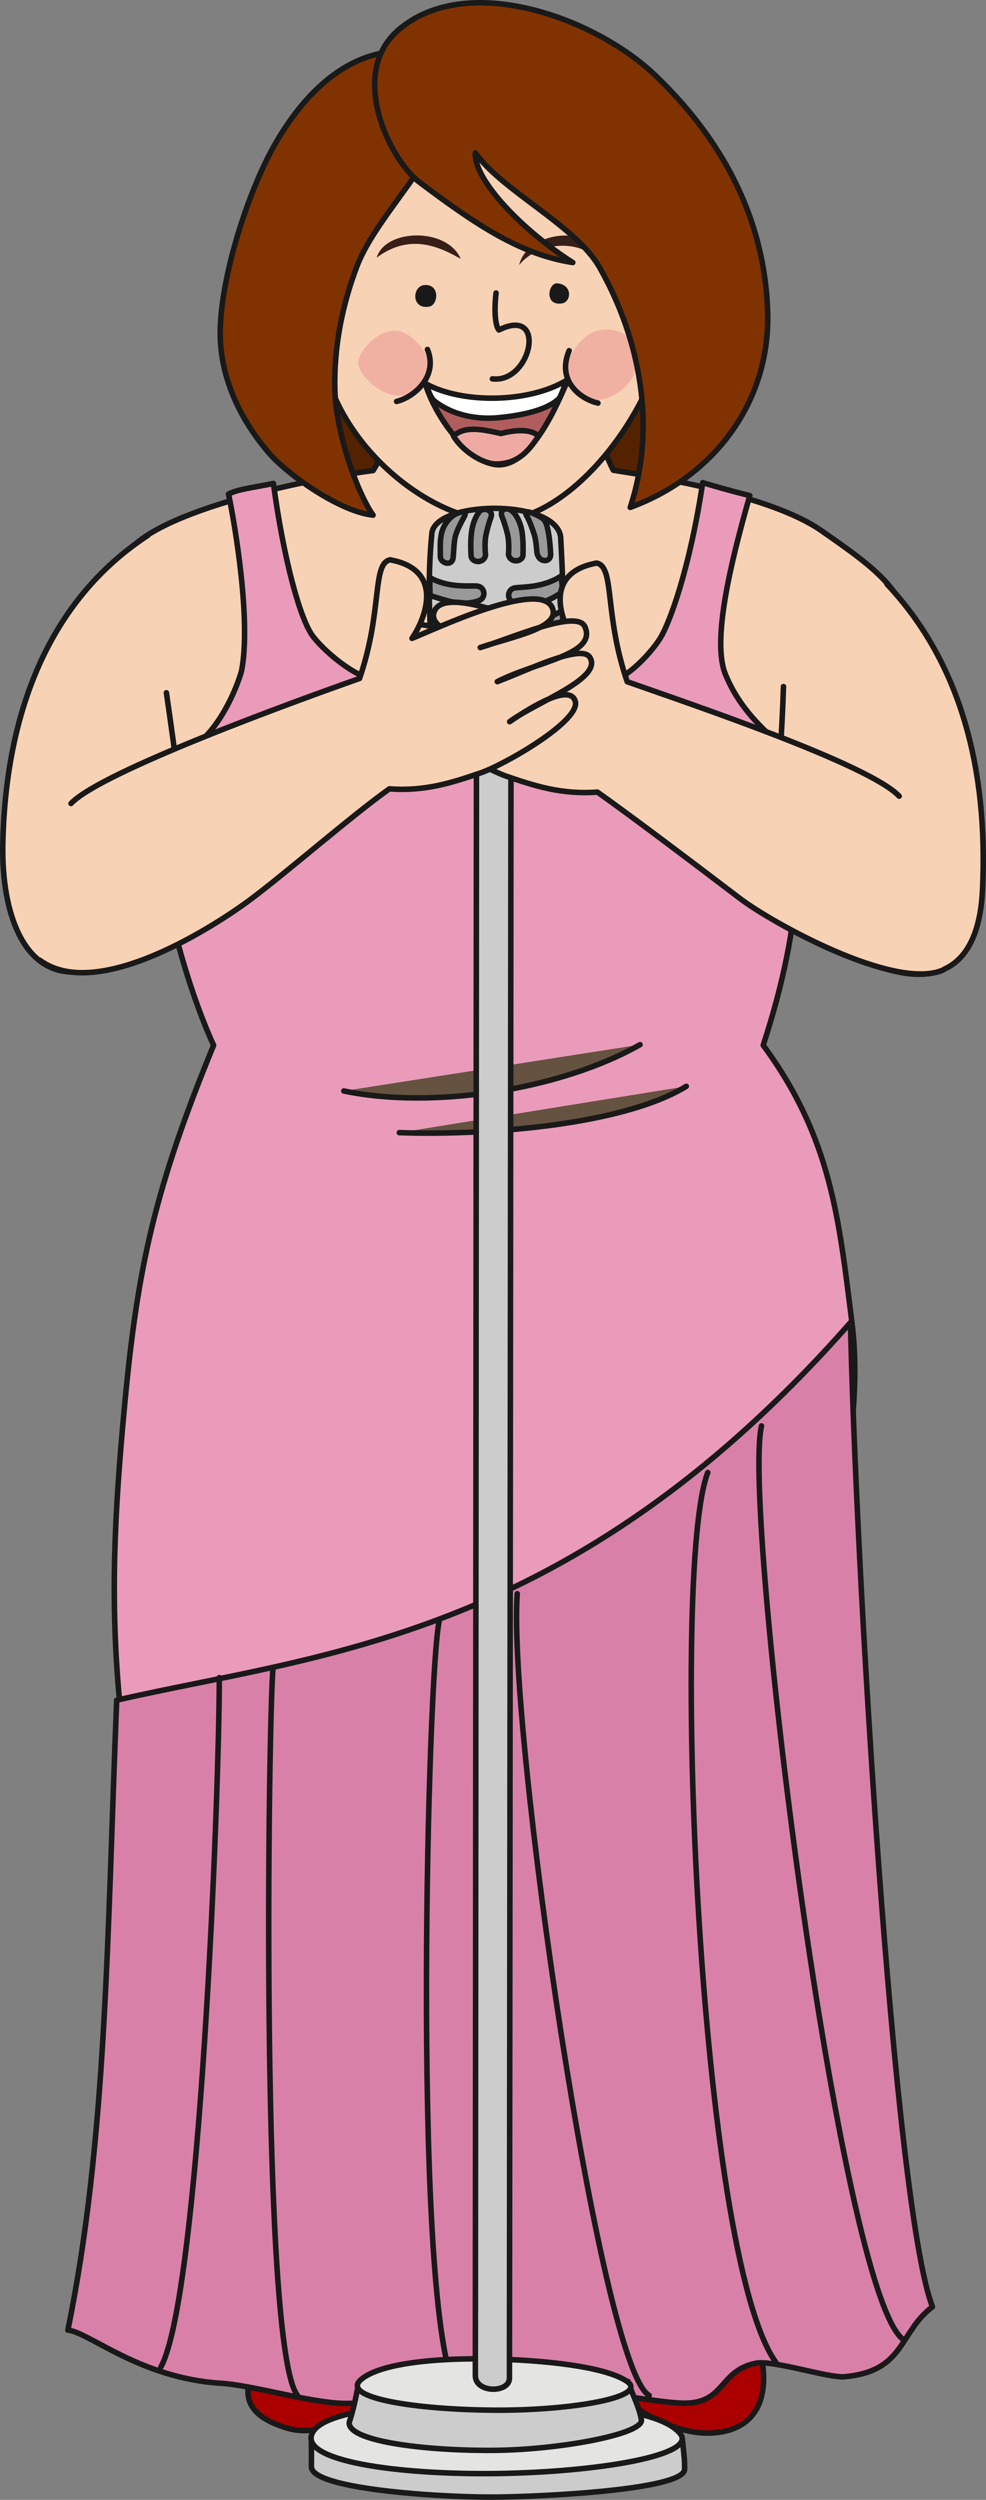 <?xml version="1.0" encoding="UTF-8"?>
<!DOCTYPE svg PUBLIC "-//W3C//DTD SVG 1.1//EN" "http://www.w3.org/Graphics/SVG/1.1/DTD/svg11.dtd">
<svg version="1.1" xmlns="http://www.w3.org/2000/svg" xmlns:xlink="http://www.w3.org/1999/xlink" x="0" y="0" width="303.598" height="769.396" viewBox="0, 0, 303.598, 769.396">
  <rect x="0" y="0" width="303.598" height="769.396" fill="#808080" stroke="none"/>
  <g id="Layer_1">
    <path d="M157.118,159.055 C175.608,157.994 192.92,153.893 195.12,153.055 C205.616,149.053 218.792,122.287 219.12,116.553 C219.776,105.064 121.288,109.033 109.229,112.639 C98.864,115.742 95.624,127.06 97.798,136.73 C98.911,141.678 98.044,146.389 101.618,150.055 C105.186,153.711 139.616,160.053 157.118,159.055" fill="#552200" id="path58876"/>
    <path d="M157.118,159.055 C175.608,157.994 192.92,153.893 195.12,153.055 C205.616,149.053 218.792,122.287 219.12,116.553 C219.776,105.064 121.288,109.033 109.229,112.639 C98.864,115.742 95.624,127.06 97.798,136.73 C98.911,141.678 98.044,146.389 101.618,150.055 C105.186,153.711 139.616,160.053 157.118,159.055 z" fill-opacity="0" stroke="#1A1919" stroke-width="1.701" stroke-linecap="round" stroke-linejoin="round" id="path58878"/>
    <path d="M184.616,97.049 C190.151,75.26 117.977,91.724 117.977,107.773 C117.977,124.158 121.465,134.51 114.889,144.822 C93.04,147.67 43.639,158.123 37.938,172.373 C35.577,178.273 36.192,215.443 37.938,221.773 C40.487,230.986 64.182,238.648 72.139,241.721 C102.901,253.596 118.792,211.502 150.754,207.758 C167.114,205.842 221.196,231.476 238.389,234.123 C250.739,236.023 278.717,212.615 279.866,199.297 C281.254,183.201 270.116,175.297 252.866,163.297 C237.217,152.41 202.342,146.844 188.842,144.721 C185.006,137.178 178.616,120.674 184.616,97.049" fill="#F8D2B5" id="path58880"/>
    <path d="M184.616,97.049 C190.151,75.26 117.977,91.724 117.977,107.773 C117.977,124.158 121.465,134.51 114.889,144.822 C93.04,147.67 43.639,158.123 37.938,172.373 C35.577,178.273 36.192,215.443 37.938,221.773 C40.487,230.986 64.182,238.648 72.139,241.721 C102.901,253.596 118.792,211.502 150.754,207.758 C167.114,205.842 221.196,231.476 238.389,234.123 C250.739,236.023 278.717,212.615 279.866,199.297 C281.254,183.201 270.116,175.297 252.866,163.297 C237.217,152.41 202.342,146.844 188.842,144.721 C185.006,137.178 178.616,120.674 184.616,97.049 z" fill-opacity="0" stroke="#1A1919" stroke-width="1.701" stroke-linecap="round" stroke-linejoin="round" id="path58882"/>
    <path d="M98.893,100.215 C96.995,131.328 129.768,159.865 152.772,160.238 C176.02,160.613 202.616,125.557 205.616,98.056 C209.237,64.865 195.792,29.322 144.491,32.527 C116.26,34.291 100.698,70.631 98.893,100.215" fill="#F8D2B5" id="path58884"/>
    <path d="M98.893,100.215 C96.995,131.328 129.768,159.865 152.772,160.238 C176.02,160.613 202.616,125.557 205.616,98.056 C209.237,64.865 195.792,29.322 144.491,32.527 C116.26,34.291 100.698,70.631 98.893,100.215 z" fill-opacity="0" stroke="#1A1919" stroke-width="1.701" stroke-linecap="round" stroke-linejoin="round" id="path58886"/>
    <path d="M67.866,105.049 C66.946,88.32 75.971,59.392 84.866,44.053 C103.868,11.279 125.987,15.107 130.616,17.056 C141.315,21.553 142.118,27.992 135.942,40.601 C128.866,55.053 114.729,69.228 109.866,82.053 C105.286,94.133 102.731,107.228 103.118,120.172 C103.526,133.818 110.137,151.826 114.866,158.545 C104.866,157.549 88.715,146.316 82.712,139.314 C74.421,129.65 68.567,117.711 67.866,105.049" fill="#803300" id="path58888"/>
    <path d="M67.866,105.049 C66.946,88.32 75.971,59.392 84.866,44.053 C103.868,11.279 125.987,15.107 130.616,17.056 C141.315,21.553 142.118,27.992 135.942,40.601 C128.866,55.053 114.729,69.228 109.866,82.053 C105.286,94.133 102.731,107.228 103.118,120.172 C103.526,133.818 110.137,151.826 114.866,158.545 C104.866,157.549 88.715,146.316 82.712,139.314 C74.421,129.65 68.567,117.711 67.866,105.049 z" fill-opacity="0" stroke="#1A1919" stroke-width="1.701" stroke-linecap="round" stroke-linejoin="round" id="path58890"/>
    <path d="M141.866,79.678 C137.741,69.928 118.616,70.303 115.991,79.303 C126.491,71.428 135.866,76.303 141.866,79.678" fill="#371F18" id="path58892"/>
    <path d="M185.616,81.556 C183.764,67.978 162.116,71.053 159.866,81.553 C165.567,74.428 179.366,72.928 185.616,81.556" fill="#371F18" id="path58894"/>
    <path d="M152.741,90.178 C152.026,96.353 152.665,100.603 153.614,101.557 C168.616,94.057 163.616,118.057 151.616,116.603" fill="#F8D2B5" id="path58896"/>
    <path d="M152.741,90.178 C152.026,96.353 152.665,100.603 153.614,101.557 C168.616,94.057 163.616,118.057 151.616,116.603" fill-opacity="0" stroke="#1A1919" stroke-width="1.701" stroke-linecap="round" stroke-linejoin="round" id="path58898"/>
    <path d="M175.131,116.603 C174.262,117.055 165.628,143.057 153.614,143.057 C144.614,143.057 133.803,128.002 130.956,118.027 C141.116,125.557 163.616,127.807 175.131,116.603" fill="#B15D5D" id="path58900"/>
    <path d="M175.131,116.603 C174.262,117.055 165.628,143.057 153.614,143.057 C144.614,143.057 133.803,128.002 130.956,118.027 C141.116,125.557 163.616,127.807 175.131,116.603 z" fill-opacity="0" stroke="#1A1919" stroke-width="1.701" stroke-linecap="round" stroke-linejoin="round" id="path58902"/>
    <path d="M154.241,133.432 C158.618,132.307 163.241,131.932 165.866,134.182 C163.487,137.504 160.352,142.807 152.741,142.807 C148.739,142.807 142.469,138.932 139.616,134.182 C143.114,131.182 147.743,131.932 154.241,133.432" fill="#EFABA3" id="path58904"/>
    <path d="M154.241,133.432 C158.618,132.307 163.241,131.932 165.866,134.182 C163.487,137.504 160.352,142.807 152.741,142.807 C148.739,142.807 142.469,138.932 139.616,134.182 C143.114,131.182 147.743,131.932 154.241,133.432 z" fill-opacity="0" stroke="#1A1919" stroke-width="1.701" stroke-linecap="round" stroke-linejoin="round" id="path58906"/>
    <path d="M174.417,117.078 C173.858,118.672 173.366,120.307 172.241,122.557 C167.741,127.057 157.241,128.182 153.491,128.557 C149.489,128.955 140.741,128.932 133.616,123.307 C132.35,122.047 131.893,119.855 130.956,118.027 C142.264,124.35 162.866,124.057 174.417,117.078" fill="#FFFFFE" id="path58908"/>
    <path d="M174.417,117.078 C173.858,118.672 173.366,120.307 172.241,122.557 C167.741,127.057 157.241,128.182 153.491,128.557 C149.489,128.955 140.741,128.932 133.616,123.307 C132.35,122.047 131.893,119.855 130.956,118.027 C142.264,124.35 162.866,124.057 174.417,117.078 z" fill-opacity="0" stroke="#1A1919" stroke-width="1.701" stroke-linecap="round" stroke-linejoin="round" id="path58910"/>
    <path d="M130.715,87.728 C135.549,87.377 134.993,93.904 132.139,94.379 C126.544,95.31 126.854,88.01 130.715,87.728" fill="#1A1919" id="path58912"/>
    <path d="M171.643,87.201 C176.393,87.676 175.917,92.902 173.069,93.377 C167.471,94.308 168.768,86.914 171.643,87.201" fill="#1A1919" id="path58914"/>
    <path d="M84.186,148.799 C87.356,172.203 92.454,190.883 96.462,195.986 C100.463,201.09 110.893,209.978 118.915,209.978 C139.364,209.978 179.29,211.35 186.309,210.33 C193.329,209.31 201.116,199.982 203.331,196.361 C206.1,191.832 212.348,175.326 216.366,148.549 C221.51,150.057 222.848,150.506 230.866,152.545 C224.866,173.545 219.17,197.299 223.366,207.547 C228.52,220.144 238.241,227.328 245.256,233.451 C246.256,257.943 248.03,281.893 234.991,321.693 C256.049,350.269 258.295,375.303 262.305,406.918 C265.756,434.141 258.45,462.135 254.366,489.547 C250.311,516.758 246.057,540.248 240.178,567.06 C227.381,625.432 149.184,617.41 101.963,607.756 C81.04,603.478 84.456,595.709 68.753,581.412 C49.171,563.584 38.956,545.996 36.866,524.047 C33.866,492.547 35.225,466.086 38.366,432.547 C42.38,389.689 47.717,365.709 65.77,321.717 C54.737,297.57 42.708,250.256 50.729,230.867 C61.757,234.945 71.434,216.697 74.366,206.545 C77.378,191.236 72.366,161.545 70.366,152.047 C73.53,150.535 76.669,150.307 84.186,148.799" fill="#EA9BBA" id="path58916"/>
    <path d="M84.186,148.799 C87.356,172.203 92.454,190.883 96.462,195.986 C100.463,201.09 110.893,209.978 118.915,209.978 C139.364,209.978 179.29,211.35 186.309,210.33 C193.329,209.31 201.116,199.982 203.331,196.361 C206.1,191.832 212.348,175.326 216.366,148.549 C221.51,150.057 222.848,150.506 230.866,152.545 C224.866,173.545 219.17,197.299 223.366,207.547 C228.52,220.144 238.241,227.328 245.256,233.451 C246.256,257.943 248.03,281.893 234.991,321.693 C256.049,350.269 258.295,375.303 262.305,406.918 C265.756,434.141 258.45,462.135 254.366,489.547 C250.311,516.758 246.057,540.248 240.178,567.06 C227.381,625.432 149.184,617.41 101.963,607.756 C81.04,603.478 84.456,595.709 68.753,581.412 C49.171,563.584 38.956,545.996 36.866,524.047 C33.866,492.547 35.225,466.086 38.366,432.547 C42.38,389.689 47.717,365.709 65.77,321.717 C54.737,297.57 42.708,250.256 50.729,230.867 C61.757,234.945 71.434,216.697 74.366,206.545 C77.378,191.236 72.366,161.545 70.366,152.047 C73.53,150.535 76.669,150.307 84.186,148.799 z" fill-opacity="0" stroke="#1A1919" stroke-width="1.701" stroke-linecap="round" stroke-linejoin="round" id="path58918"/>
    <path d="M45.544,164.773 C15.028,184.721 1.616,219.547 0.866,260.047 C0.491,280.309 6.919,300.945 24.866,299.047 C33.796,298.103 41.378,293.973 50.354,278.773 C58.329,265.268 57.526,256.924 51.239,213.221" fill="#F8D2B5" id="path58920"/>
    <g id="g58928">
      <path d="M45.544,164.773 C15.028,184.721 1.616,219.547 0.866,260.047 C0.491,280.309 6.919,300.945 24.866,299.047 C33.796,298.103 41.378,293.973 50.354,278.773 C58.329,265.268 57.526,256.924 51.239,213.221" fill-opacity="0" stroke="#1A1919" stroke-width="1.701" stroke-linecap="round" stroke-linejoin="round" id="path58922"/>
      <path d="M241.241,211.32 C240.342,239.82 237.44,256.924 239.694,261.67 C244.526,271.842 259.499,293.4 269.366,297.049 C292.366,305.545 301.561,293.803 302.514,274.021 C304.307,236.973 295.915,204.021 273.116,179.797" fill="#F8D2B5" id="path58924"/>
      <path d="M241.241,211.32 C240.342,239.82 237.44,256.924 239.694,261.67 C244.526,271.842 259.499,293.4 269.366,297.049 C292.366,305.545 301.561,293.803 302.514,274.021 C304.307,236.973 295.915,204.021 273.116,179.797" fill-opacity="0" stroke="#1A1919" stroke-width="1.701" stroke-linecap="round" stroke-linejoin="round" id="path58926"/>
    </g>
    <path d="M105.866,335.773 C132.942,341.471 172.44,335.51 197.067,321.523" fill="#655240" id="path58930"/>
    <path d="M105.866,335.773 C132.942,341.471 172.44,335.51 197.067,321.523" fill-opacity="0" stroke="#1A1919" stroke-width="1.701" stroke-linecap="round" stroke-linejoin="round" id="path58932"/>
    <path d="M122.963,348.596 C147.022,349.475 190.803,346.861 211.317,334.346" fill="#655240" id="path58934"/>
    <path d="M122.963,348.596 C147.022,349.475 190.803,346.861 211.317,334.346" fill-opacity="0" stroke="#1A1919" stroke-width="1.701" stroke-linecap="round" stroke-linejoin="round" id="path58936"/>
    <path d="M218.928,748.826 C265.249,746.619 199.917,641.096 175.844,703.754 C168.37,723.225 198.661,749.787 218.928,748.826" fill="#AA0000" id="path58938"/>
    <path d="M218.928,748.826 C265.249,746.619 199.917,641.096 175.844,703.754 C168.37,723.225 198.661,749.787 218.928,748.826 z" fill-opacity="0" stroke="#1A1919" stroke-width="1.701" stroke-linecap="round" stroke-linejoin="round" id="path58940"/>
    <path d="M128.284,673.32 C101.413,663.314 97.282,688.76 91.405,705.603 C86.003,721.109 62.149,739.543 88.575,747.361 C117.049,755.783 163.526,686.451 128.284,673.32" fill="#AA0000" id="path58942"/>
    <path d="M128.284,673.32 C101.413,663.314 97.282,688.76 91.405,705.603 C86.003,721.109 62.149,739.543 88.575,747.361 C117.049,755.783 163.526,686.451 128.284,673.32 z" fill-opacity="0" stroke="#1A1919" stroke-width="1.701" stroke-linecap="round" stroke-linejoin="round" id="path58944"/>
    <path d="M261.866,407.047 C263.366,479.047 275.081,678.826 287.116,709.986 C276.69,717.83 278.737,729.799 260.042,731.504 C255.016,731.967 237.967,726.178 232.467,727.389 C221.284,729.84 223.268,739.791 210.409,739.631 C200.885,739.514 166.739,732.783 156.262,732.939 C141.163,733.168 118.2,740.58 104.12,739.631 C93.473,738.912 77.378,734.092 68.02,733.508 C43.048,731.961 27.298,717.701 20.893,717.158 C32.923,658.58 33.005,595.002 35.934,523.283 C98.102,508.998 175.628,505.016 261.866,407.047" fill="#D980A9" id="path58946"/>
    <path d="M261.866,407.047 C263.366,479.047 275.081,678.826 287.116,709.986 C276.69,717.83 278.737,729.799 260.042,731.504 C255.016,731.967 237.967,726.178 232.467,727.389 C221.284,729.84 223.268,739.791 210.409,739.631 C200.885,739.514 166.739,732.783 156.262,732.939 C141.163,733.168 118.2,740.58 104.12,739.631 C93.473,738.912 77.378,734.092 68.02,733.508 C43.048,731.961 27.298,717.701 20.893,717.158 C32.923,658.58 33.005,595.002 35.934,523.283 C98.102,508.998 175.628,505.016 261.866,407.047 z M67.522,516.33 C67.522,552.193 61.505,707.119 49.469,728.635 M84.063,513.463 C82.563,530.232 80.049,722.697 91.587,737.244 M135.204,499.119 C131.694,515.223 127.053,697.982 139.083,732.412 M159.268,490.508 C156.262,531.154 184.835,728.984 199.878,737.244 M217.928,453.213 C206.395,482.885 214.917,694.209 238.985,727.201 M234.473,438.865 C228.456,464.689 258.538,705.682 278.092,720.029" fill-opacity="0" stroke="#1A1919" stroke-width="1.701" stroke-linecap="round" stroke-linejoin="round" id="path58948"/>
    <g id="g58954">
      <path d="M95.887,750.045 C95.887,755.178 95.887,756.393 95.887,759.283 C96.233,766.463 139.323,768.857 154.364,768.514 C173.518,768.172 210.795,765.779 210.795,759.967 C210.795,756.887 210.795,757.576 210.116,750.732 C177.965,756.545 141.713,757.576 95.887,750.045" fill="#CBCCCB" id="path58950"/>
      <path d="M95.887,750.045 C95.887,755.178 95.887,756.393 95.887,759.283 C96.233,766.463 139.323,768.857 154.364,768.514 C173.518,768.172 210.795,765.779 210.795,759.967 C210.795,756.887 210.795,757.576 210.116,750.732 C177.965,756.545 141.713,757.576 95.887,750.045 z" fill-opacity="0" stroke="#1A1919" stroke-width="1.701" stroke-linecap="round" stroke-linejoin="round" id="path58952"/>
    </g>
    <path d="M153.112,761.295 C122.29,761.726 91.616,757.402 96.233,748.682 C100.047,741.471 126.544,739.471 153.112,739.545 C178.071,739.619 203.096,741.295 209.436,749.018 C214.903,755.685 183.936,760.869 153.112,761.295" fill="#E4E4E3" id="path58956"/>
    <path d="M153.112,761.295 C122.29,761.726 91.616,757.402 96.233,748.682 C100.047,741.471 126.544,739.471 153.112,739.545 C178.071,739.619 203.096,741.295 209.436,749.018 C214.903,755.685 183.936,760.869 153.112,761.295 z" fill-opacity="0" stroke="#1A1919" stroke-width="1.701" stroke-linecap="round" stroke-linejoin="round" id="path58958"/>
    <path d="M110.366,733.545 C109.68,737.881 108.544,742.521 107.518,745.6 C107.172,751.674 132.907,754.439 153.003,754.15 C173.09,753.861 198.825,749.021 197.46,744.576 C196.774,740.81 195.063,737.736 193.352,732.947 C170.782,732.369 141.116,743.295 110.366,733.545" fill="#CBCCCB" id="path58960"/>
    <path d="M110.366,733.545 C109.68,737.881 108.544,742.521 107.518,745.6 C107.172,751.674 132.907,754.439 153.003,754.15 C173.09,753.861 198.825,749.021 197.46,744.576 C196.774,740.81 195.063,737.736 193.352,732.947 C170.782,732.369 141.116,743.295 110.366,733.545 z" fill-opacity="0" stroke="#1A1919" stroke-width="1.701" stroke-linecap="round" stroke-linejoin="round" id="path58962"/>
    <path d="M152.362,741.795 C128.208,741.654 104.366,738.045 111.245,732.299 C116.876,727.59 132.93,725.635 151.612,726.045 C167.43,726.393 185.981,728.326 192.86,732.795 C200.378,737.682 176.184,741.932 152.362,741.795" fill="#E4E4E3" id="path58964"/>
    <path d="M152.362,741.795 C128.208,741.654 104.366,738.045 111.245,732.299 C116.876,727.59 132.93,725.635 151.612,726.045 C167.43,726.393 185.981,728.326 192.86,732.795 C200.378,737.682 176.184,741.932 152.362,741.795 z" fill-opacity="0" stroke="#1A1919" stroke-width="1.701" stroke-linecap="round" stroke-linejoin="round" id="path58966"/>
    <path d="M146.723,205.928 C146.723,205.928 146.366,721.834 146.366,731.176 C146.366,736.584 156.86,736.584 156.86,731.947 C156.86,721.904 157.358,206.076 157.358,206.076 L146.723,205.928" fill="#CBCCCB" id="path58968"/>
    <path d="M146.723,205.928 C146.723,205.928 146.366,721.834 146.366,731.176 C146.366,736.584 156.86,736.584 156.86,731.947 C156.86,721.904 157.358,206.076 157.358,206.076 z" fill-opacity="0" stroke="#1A1919" stroke-width="1.701" stroke-linecap="round" stroke-linejoin="round" id="path58970"/>
    <path d="M142.991,228.922 C142.569,226.986 142.442,208.613 143.491,206.17 C144.944,202.789 143.161,206.41 147.116,208.672 C146.92,216.432 146.887,225.568 146.741,228.922 C143.981,229.053 145.491,229.174 142.991,228.922" fill="#CBCCCB" id="path58972"/>
    <path d="M142.991,228.922 C142.569,226.986 142.442,208.613 143.491,206.17 C144.944,202.789 143.161,206.41 147.116,208.672 C146.92,216.432 146.887,225.568 146.741,228.922 C143.981,229.053 145.491,229.174 142.991,228.922 z" fill-opacity="0" stroke="#1A1919" stroke-width="1.701" stroke-linecap="round" stroke-linejoin="round" id="path58974"/>
    <path d="M157.241,228.922 C157.616,219.922 157.241,213.172 157.241,208.297 C157.241,204.615 157.786,204.91 161.741,207.172 C161.266,214.131 161.887,225.943 161.741,229.297 C158.981,229.428 160.241,229.297 157.241,228.922" fill="#CBCCCB" id="path58976"/>
    <path d="M157.241,228.922 C157.616,219.922 157.241,213.172 157.241,208.297 C157.241,204.615 157.786,204.91 161.741,207.172 C161.266,214.131 161.887,225.943 161.741,229.297 C158.981,229.428 160.241,229.297 157.241,228.922 z" fill-opacity="0" stroke="#1A1919" stroke-width="1.701" stroke-linecap="round" stroke-linejoin="round" id="path58978"/>
    <path d="M173.608,205.859 C173.641,188.178 173.346,178.367 172.624,165.158 C170.835,153.252 133.042,154.037 132.936,164.576 C131.628,177.81 132.108,193.131 133.557,205.478 C135.01,217.824 173.592,217.824 173.608,205.859" fill="#CBCCCB" id="path58980"/>
    <path d="M173.608,205.859 C173.641,188.178 173.346,178.367 172.624,165.158 C170.835,153.252 133.042,154.037 132.936,164.576 C131.628,177.81 132.108,193.131 133.557,205.478 C135.01,217.824 173.592,217.824 173.608,205.859 z" fill-opacity="0" stroke="#1A1919" stroke-width="1.701" stroke-linecap="round" stroke-linejoin="round" id="path58982"/>
    <path d="M173.044,182.256 C172.92,179.35 173.389,182.787 172.809,177.271 C167.338,180.887 161.174,180.588 158.641,180.922 C156.108,181.262 155.792,184.881 158.581,185.557 C163.833,186.828 168.233,185.586 173.044,182.256" fill="#989998" id="path58984"/>
    <path d="M173.044,182.256 C172.92,179.35 173.389,182.787 172.809,177.271 C167.338,180.887 161.174,180.588 158.641,180.922 C156.108,181.262 155.792,184.881 158.581,185.557 C163.833,186.828 168.233,185.586 173.044,182.256 z" fill-opacity="0" stroke="#1A1919" stroke-width="1.701" stroke-linecap="round" stroke-linejoin="round" id="path58986"/>
    <path d="M173.26,192.893 C173.143,189.982 173.608,193.435 173.032,187.918 C167.561,191.525 161.397,191.225 158.87,191.56 C156.331,191.9 156.006,195.521 158.803,196.193 C164.055,197.467 168.456,196.226 173.26,192.893" fill="#989998" id="path58988"/>
    <path d="M173.26,192.893 C173.143,189.982 173.608,193.435 173.032,187.918 C167.561,191.525 161.397,191.225 158.87,191.56 C156.331,191.9 156.006,195.521 158.803,196.193 C164.055,197.467 168.456,196.226 173.26,192.893 z" fill-opacity="0" stroke="#1A1919" stroke-width="1.701" stroke-linecap="round" stroke-linejoin="round" id="path58990"/>
    <path d="M173.635,204.127 C173.518,201.219 173.983,204.658 173.401,199.15 C167.936,202.756 161.78,202.461 159.239,202.795 C156.706,203.131 156.381,206.752 159.178,207.428 C164.43,208.695 168.831,207.459 173.635,204.127" fill="#989998" id="path58992"/>
    <path d="M173.635,204.127 C173.518,201.219 173.983,204.658 173.401,199.15 C167.936,202.756 161.78,202.461 159.239,202.795 C156.706,203.131 156.381,206.752 159.178,207.428 C164.43,208.695 168.831,207.459 173.635,204.127 z" fill-opacity="0" stroke="#1A1919" stroke-width="1.701" stroke-linecap="round" stroke-linejoin="round" id="path58994"/>
    <path d="M132.409,183.279 C132.42,180.279 132.26,182.088 132.389,177.795 C138.12,180.982 144.239,180.221 146.784,180.361 C149.338,180.512 149.944,184.088 147.204,184.978 C142.061,186.641 137.606,184.916 132.409,183.279" fill="#989998" id="path58996"/>
    <path d="M132.409,183.279 C132.42,180.279 132.26,182.088 132.389,177.795 C138.12,180.982 144.239,180.221 146.784,180.361 C149.338,180.512 149.944,184.088 147.204,184.978 C142.061,186.641 137.606,184.916 132.409,183.279 z" fill-opacity="0" stroke="#1A1919" stroke-width="1.701" stroke-linecap="round" stroke-linejoin="round" id="path58998"/>
    <path d="M132.778,194.506 C132.678,191.596 132.42,194.07 132.581,188.525 C138.309,191.713 144.424,190.943 146.983,191.094 C149.536,191.234 150.128,194.822 147.393,195.709 C142.247,197.369 137.114,196.064 132.778,194.506" fill="#989998" id="path59000"/>
    <path d="M132.778,194.506 C132.678,191.596 132.42,194.07 132.581,188.525 C138.309,191.713 144.424,190.943 146.983,191.094 C149.536,191.234 150.128,194.822 147.393,195.709 C142.247,197.369 137.114,196.064 132.778,194.506 z" fill-opacity="0" stroke="#1A1919" stroke-width="1.701" stroke-linecap="round" stroke-linejoin="round" id="path59002"/>
    <path d="M133.588,204.994 C132.913,202.342 133.311,202.074 133.108,199.455 C138.831,202.639 145.292,202.068 147.846,202.217 C150.403,202.357 150.995,205.947 148.27,206.832 C143.12,208.496 137.784,207.221 133.588,204.994" fill="#989998" id="path59004"/>
    <path d="M133.588,204.994 C132.913,202.342 133.311,202.074 133.108,199.455 C138.831,202.639 145.292,202.068 147.846,202.217 C150.403,202.357 150.995,205.947 148.27,206.832 C143.12,208.496 137.784,207.221 133.588,204.994 z" fill-opacity="0" stroke="#1A1919" stroke-width="1.701" stroke-linecap="round" stroke-linejoin="round" id="path59006"/>
    <path d="M169.542,170.619 C169.432,168.184 169.229,165.6 168.713,163.131 C168.065,159.99 167.36,159.605 165.717,158.762 C164.233,157.994 160.788,156.443 162.17,158.762 C162.924,160.018 163.975,162.803 164.547,164.668 C165.151,166.646 165.206,169.557 165.403,170.424 C166.165,173.377 169.647,173.06 169.542,170.619" fill="#989998" id="path59008"/>
    <path d="M169.542,170.619 C169.432,168.184 169.229,165.6 168.713,163.131 C168.065,159.99 167.36,159.605 165.717,158.762 C164.233,157.994 160.788,156.443 162.17,158.762 C162.924,160.018 163.975,162.803 164.547,164.668 C165.151,166.646 165.206,169.557 165.403,170.424 C166.165,173.377 169.647,173.06 169.542,170.619 z" fill-opacity="0" stroke="#1A1919" stroke-width="1.701" stroke-linecap="round" stroke-linejoin="round" id="path59010"/>
    <path d="M161.042,170.756 C161.102,168.502 161.085,166.107 160.745,163.771 C160.327,160.824 158.807,157.908 157.237,156.978 C155.819,156.125 153.643,156.822 154.633,159.182 C155.206,160.537 155.831,162.623 156.268,164.393 C156.729,166.271 156.717,169.072 156.567,170.662 C157.116,173.455 160.973,173.012 161.042,170.756" fill="#989998" id="path59012"/>
    <path d="M161.042,170.756 C161.102,168.502 161.085,166.107 160.745,163.771 C160.327,160.824 158.807,157.908 157.237,156.978 C155.819,156.125 153.643,156.822 154.633,159.182 C155.206,160.537 155.831,162.623 156.268,164.393 C156.729,166.271 156.717,169.072 156.567,170.662 C157.116,173.455 160.973,173.012 161.042,170.756 z" fill-opacity="0" stroke="#1A1919" stroke-width="1.701" stroke-linecap="round" stroke-linejoin="round" id="path59014"/>
    <path d="M145.045,171.031 C144.92,168.775 144.885,166.373 145.163,164.037 C145.503,161.084 146.46,158.99 147.555,157.529 C148.729,155.967 152.085,156.91 151.147,159.289 C150.62,160.658 150.04,162.76 149.653,164.549 C149.233,166.435 149.327,169.225 149.512,170.814 C149.044,173.621 145.174,173.275 145.045,171.031" fill="#989998" id="path59016"/>
    <path d="M145.045,171.031 C144.92,168.775 144.885,166.373 145.163,164.037 C145.503,161.084 146.46,158.99 147.555,157.529 C148.729,155.967 152.085,156.91 151.147,159.289 C150.62,160.658 150.04,162.76 149.653,164.549 C149.233,166.435 149.327,169.225 149.512,170.814 C149.044,173.621 145.174,173.275 145.045,171.031 z" fill-opacity="0" stroke="#1A1919" stroke-width="1.701" stroke-linecap="round" stroke-linejoin="round" id="path59018"/>
    <path d="M135.569,171.127 C135.626,168.697 135.403,167.057 135.86,164.572 C136.432,161.42 138.522,159.197 140.135,158.314 C141.604,157.508 144.202,156.805 142.885,159.158 C142.159,160.426 140.782,163.01 140.256,164.891 C139.698,166.881 139.725,170.34 139.545,171.219 C139.587,174.502 135.52,173.576 135.569,171.127" fill="#989998" id="path59020"/>
    <path d="M135.569,171.127 C135.626,168.697 135.403,167.057 135.86,164.572 C136.432,161.42 138.522,159.197 140.135,158.314 C141.604,157.508 144.202,156.805 142.885,159.158 C142.159,160.426 140.782,163.01 140.256,164.891 C139.698,166.881 139.725,170.34 139.545,171.219 C139.587,174.502 135.52,173.576 135.569,171.127 z" fill-opacity="0" stroke="#1A1919" stroke-width="1.701" stroke-linecap="round" stroke-linejoin="round" id="path59022"/>
    <path d="M123.866,102.178 C128.698,104.018 136.991,113.053 127.616,120.178 C121.35,124.941 112.045,117.91 110.37,112.486 C109.245,108.84 117.34,99.699 123.866,102.178" fill="#F1B1A2" id="path59024"/>
    <g id="g59032">
      <path d="M183.872,101.791 C194.231,99.418 197.713,108.705 195.116,115.303 C192.323,122.4 178.389,128.533 174.491,115.678 C173.196,111.418 178.885,102.932 183.872,101.791" fill="#F1B1A2" id="path59026"/>
      <path d="M236.366,95.803 C235.647,73.537 227.272,47.517 201.62,23.056 C183.221,5.506 143.665,-8.922 122.641,9.254 C107.008,22.777 120.087,49.279 129.116,56.053 C145.874,68.631 159.866,78.303 176.366,80.803 C161.366,71.305 145.868,55.555 146.366,47.053 C154.366,58.555 177.333,69.459 184.616,82.303 C197.26,104.609 202.178,131.49 194.049,156.166 C219.706,146.783 237.272,123.828 236.366,95.803" fill="#803300" id="path59028"/>
      <path d="M236.366,95.803 C235.647,73.537 227.272,47.517 201.62,23.056 C183.221,5.506 143.665,-8.922 122.641,9.254 C107.008,22.777 120.087,49.279 129.116,56.053 C145.874,68.631 159.866,78.303 176.366,80.803 C161.366,71.305 145.868,55.555 146.366,47.053 C154.366,58.555 177.333,69.459 184.616,82.303 C197.26,104.609 202.178,131.49 194.049,156.166 C219.706,146.783 237.272,123.828 236.366,95.803 z M131.618,107.557 C134.94,115.631 127.821,122.131 122.12,123.557 M175.241,107.932 C171.239,117.43 178.991,122.932 184.116,124.057" fill-opacity="0" stroke="#1A1919" stroke-width="1.701" stroke-linecap="round" stroke-linejoin="round" id="path59030"/>
    </g>
    <path d="M276.866,245.047 C267.62,235.193 211.973,216.471 193.129,209.82 C185.971,189.049 189.354,174.459 183.721,173.299 C167.221,176.299 172.487,190.818 176.975,197.469 C169.797,194.621 137.856,179.4 133.846,187.924 C130.846,194.299 146.221,196.924 155.971,200.299 C146.608,197.627 126.188,188.252 123.721,193.924 C119.971,202.549 138.715,204.6 150.721,210.799 C141.745,207.471 124.917,199.021 122.221,203.299 C118.096,209.85 138.827,217.08 146.913,223.121 C139.471,218.047 128.385,211.475 126.721,216.799 C124.846,222.799 148.512,236.385 155.971,238.924 C164.331,241.771 172.833,244.625 183.93,243.783 C195.063,251.621 216.979,268.271 227.866,276.547 C237.503,283.871 275.366,305.047 290.366,298.549" fill="#F8D2B5" id="path59034"/>
    <path d="M276.866,245.047 C267.62,235.193 211.973,216.471 193.129,209.82 C185.971,189.049 189.354,174.459 183.721,173.299 C167.221,176.299 172.487,190.818 176.975,197.469 C169.797,194.621 137.856,179.4 133.846,187.924 C130.846,194.299 146.221,196.924 155.971,200.299 C146.608,197.627 126.188,188.252 123.721,193.924 C119.971,202.549 138.715,204.6 150.721,210.799 C141.745,207.471 124.917,199.021 122.221,203.299 C118.096,209.85 138.827,217.08 146.913,223.121 C139.471,218.047 128.385,211.475 126.721,216.799 C124.846,222.799 148.512,236.385 155.971,238.924 C164.331,241.771 172.833,244.625 183.93,243.783 C195.063,251.621 216.979,268.271 227.866,276.547 C237.503,283.871 275.366,305.047 290.366,298.549" fill-opacity="0" stroke="#1A1919" stroke-width="1.701" stroke-linecap="round" stroke-linejoin="round" id="path59036"/>
    <path d="M21.866,247.297 C31.112,237.443 91.864,215.469 110.708,208.818 C117.866,188.047 114.485,173.457 120.116,172.297 C136.616,175.297 131.35,189.818 126.862,196.471 C134.04,193.619 165.979,178.402 169.991,186.922 C172.991,193.297 157.616,195.922 147.866,199.297 C157.229,196.625 177.649,187.25 180.116,192.922 C183.866,201.547 165.122,203.598 153.116,209.797 C162.092,206.471 178.92,198.021 181.616,202.297 C185.741,208.848 165.01,216.078 156.924,222.119 C164.366,217.045 175.452,210.476 177.116,215.797 C178.991,221.797 155.325,235.385 147.866,237.922 C139.506,240.769 131.004,243.623 119.907,242.785 C108.774,250.619 87.604,269.094 76.606,277.221 C67.366,284.047 30.171,308.809 12.223,295.508" fill="#F8D2B5" id="path59038"/>
    <path d="M21.866,247.297 C31.112,237.443 91.864,215.469 110.708,208.818 C117.866,188.047 114.485,173.457 120.116,172.297 C136.616,175.297 131.35,189.818 126.862,196.471 C134.04,193.619 165.979,178.402 169.991,186.922 C172.991,193.297 157.616,195.922 147.866,199.297 C157.229,196.625 177.649,187.25 180.116,192.922 C183.866,201.547 165.122,203.598 153.116,209.797 C162.092,206.471 178.92,198.021 181.616,202.297 C185.741,208.848 165.01,216.078 156.924,222.119 C164.366,217.045 175.452,210.476 177.116,215.797 C178.991,221.797 155.325,235.385 147.866,237.922 C139.506,240.769 131.004,243.623 119.907,242.785 C108.774,250.619 87.604,269.094 76.606,277.221 C67.366,284.047 30.171,308.809 12.223,295.508" fill-opacity="0" stroke="#1A1919" stroke-width="1.701" stroke-linecap="round" stroke-linejoin="round" id="path59040"/>
  </g>
</svg>
